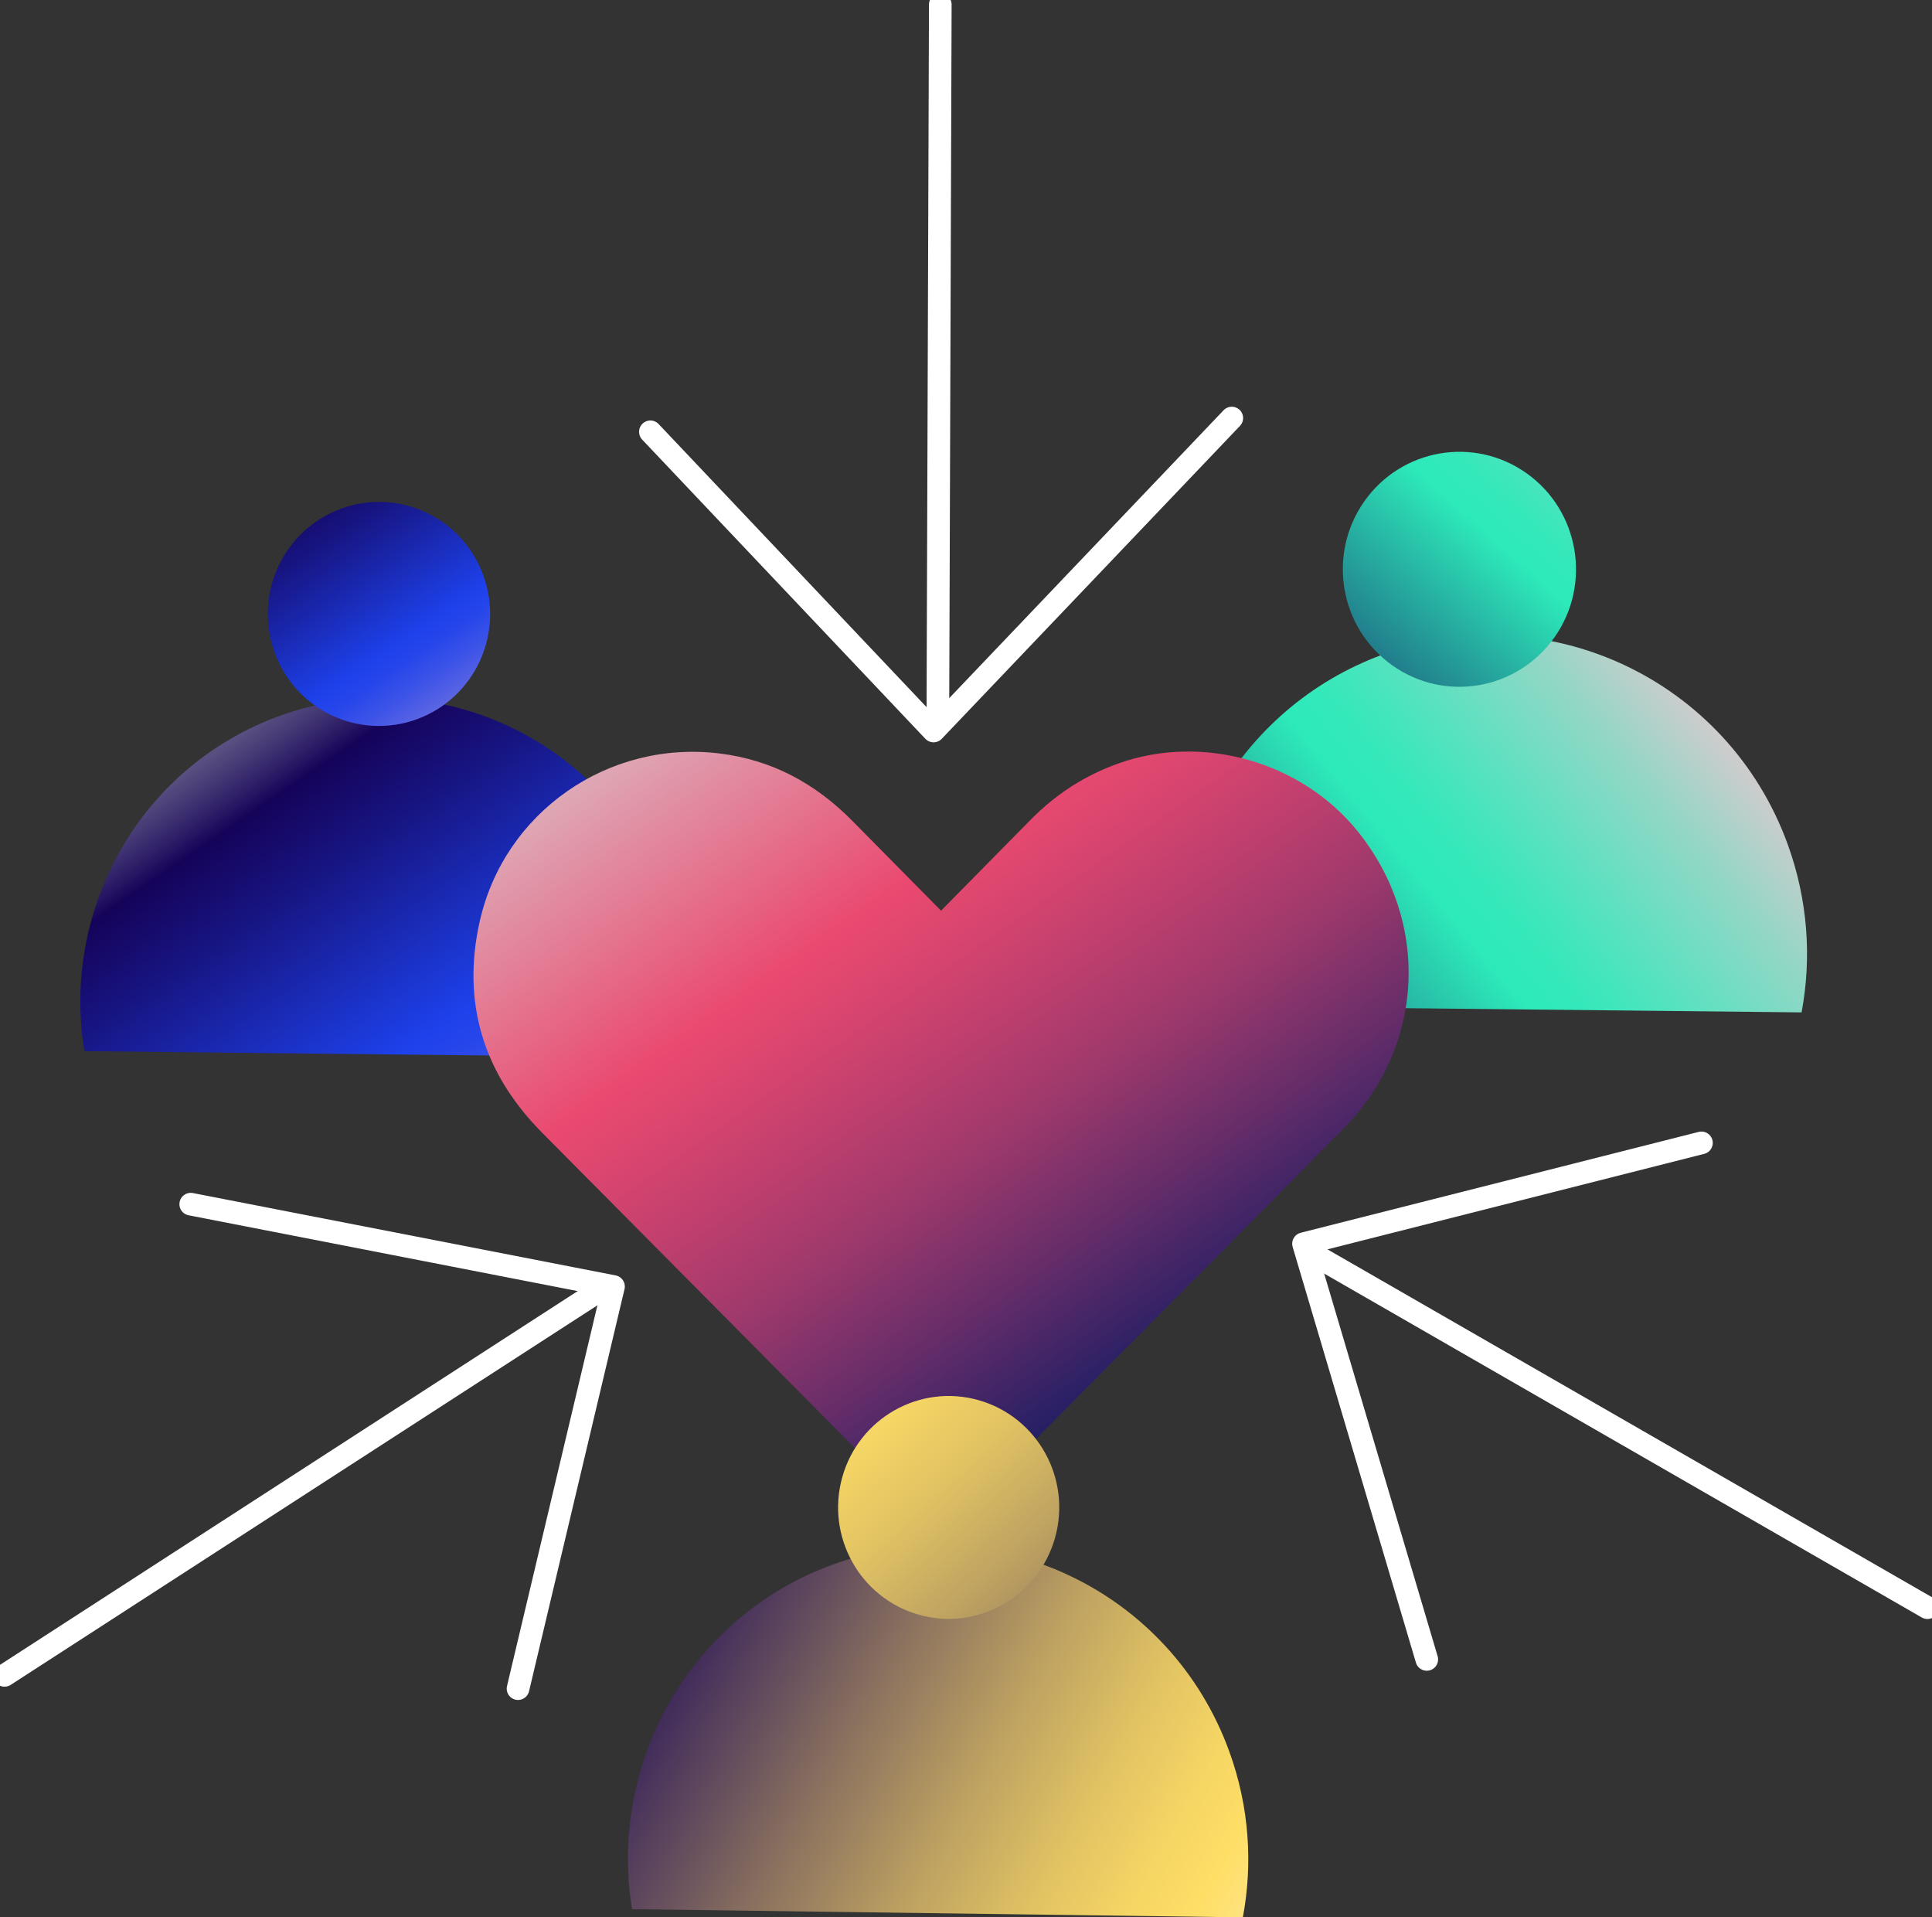 <svg width="128" height="127" viewBox="0 0 128 127" fill="none" xmlns="http://www.w3.org/2000/svg">
<rect x="0" y="0" width="128" height="127" fill="#333333" stroke="none"/>
<g clip-path="url(#clip0_214_1440)">
<path d="M5.593 69.625C4.045 60.268 9.264 50.829 18.431 47.455C28.785 43.639 40.244 48.998 44.031 59.429C45.31 62.953 45.551 66.607 44.908 70.046L5.593 69.625Z" fill="url(#paint0_linear_214_1440)"/>
<path d="M18.19 43.214C19.589 47.062 23.815 49.039 27.639 47.633C31.458 46.224 33.42 41.966 32.025 38.118C30.63 34.27 26.4 32.289 22.581 33.699C18.761 35.108 16.795 39.365 18.194 43.218L18.19 43.214Z" fill="url(#paint1_linear_214_1440)"/>
<path d="M78.123 66.623C76.495 56.808 81.971 46.908 91.584 43.364C102.44 39.361 114.466 44.984 118.439 55.921C119.782 59.619 120.035 63.451 119.36 67.057L78.123 66.623Z" fill="url(#paint2_linear_214_1440)"/>
<path d="M102.995 42.205C105.46 38.697 104.635 33.84 101.154 31.357C97.671 28.874 92.851 29.705 90.386 33.212C87.921 36.721 88.746 41.577 92.228 44.06C95.709 46.544 100.53 45.713 102.995 42.205Z" fill="url(#paint3_linear_214_1440)"/>
<path d="M87.121 83.142L127.698 106.487" stroke="white" stroke-width="1.5" stroke-linecap="round" stroke-linejoin="round"/>
<path d="M94.527 109.914L86.361 82.381L112.725 75.701" stroke="white" stroke-width="1.5" stroke-linecap="round" stroke-linejoin="round"/>
<path d="M62.136 47.378L62.297 0.304" stroke="white" stroke-width="1.5" stroke-linecap="round" stroke-linejoin="round"/>
<path d="M81.609 27.691L61.851 48.419L43.09 28.602" stroke="white" stroke-width="1.5" stroke-linecap="round" stroke-linejoin="round"/>
<path d="M39.62 85.54L0.302 110.971" stroke="white" stroke-width="1.5" stroke-linecap="round" stroke-linejoin="round"/>
<path d="M12.637 79.76L40.646 85.216L34.321 111.85" stroke="white" stroke-width="1.5" stroke-linecap="round" stroke-linejoin="round"/>
<path d="M62.346 60.32C60.323 58.271 58.389 56.314 56.455 54.358C54.015 51.887 51.128 50.327 47.658 49.906C40.308 49.007 33.392 53.782 31.776 61.062C30.578 66.449 32.041 71.124 35.929 75.041C44.55 83.714 53.15 92.403 61.763 101.083C61.935 101.258 62.124 101.42 62.334 101.618C62.531 101.44 62.699 101.298 62.856 101.14C71.573 92.35 80.298 83.572 89.003 74.765C94.399 69.305 94.777 61.05 89.948 55.062C86.213 50.432 79.659 48.585 74.09 50.57C71.867 51.364 69.941 52.612 68.284 54.297C66.338 56.278 64.384 58.25 62.35 60.316L62.346 60.32Z" fill="url(#paint4_linear_214_1440)"/>
<path d="M41.876 126.453C40.3 116.808 45.692 107.098 55.132 103.647C65.795 99.746 77.584 105.3 81.46 116.059C82.771 119.692 83.008 123.46 82.341 127L41.876 126.457V126.453Z" fill="url(#paint5_linear_214_1440)"/>
<path d="M64.846 92.746C60.954 91.637 56.906 93.917 55.804 97.838C54.702 101.76 56.966 105.839 60.858 106.949C64.75 108.058 68.799 105.778 69.9 101.857C71.002 97.936 68.739 93.856 64.846 92.746Z" fill="url(#paint6_linear_214_1440)"/>
</g>
<defs>
<linearGradient id="paint0_linear_214_1440" x1="46.051" y1="95.549" x2="-9.152" y2="14.554" gradientUnits="userSpaceOnUse">
<stop offset="0.13" stop-color="#FCC4D3"/>
<stop offset="0.14" stop-color="#E6B7D5"/>
<stop offset="0.19" stop-color="#9F8DDC"/>
<stop offset="0.24" stop-color="#676CE2"/>
<stop offset="0.28" stop-color="#3E54E7"/>
<stop offset="0.31" stop-color="#2646EA"/>
<stop offset="0.33" stop-color="#1D41EB"/>
<stop offset="0.46" stop-color="#171583"/>
<stop offset="0.52" stop-color="#150359"/>
<stop offset="0.67" stop-color="white" stop-opacity="0.5"/>
</linearGradient>
<linearGradient id="paint1_linear_214_1440" x1="38.056" y1="59.999" x2="2.516" y2="7.521" gradientUnits="userSpaceOnUse">
<stop offset="0.13" stop-color="#FCC4D3"/>
<stop offset="0.14" stop-color="#E6B7D5"/>
<stop offset="0.19" stop-color="#9F8DDC"/>
<stop offset="0.24" stop-color="#676CE2"/>
<stop offset="0.28" stop-color="#3E54E7"/>
<stop offset="0.31" stop-color="#2646EA"/>
<stop offset="0.33" stop-color="#1D41EB"/>
<stop offset="0.46" stop-color="#171583"/>
<stop offset="0.52" stop-color="#150359"/>
<stop offset="0.67" stop-color="white" stop-opacity="0.5"/>
</linearGradient>
<linearGradient id="paint2_linear_214_1440" x1="148.094" y1="18.972" x2="38.61" y2="108.698" gradientUnits="userSpaceOnUse">
<stop offset="0.3" stop-color="#FCC4D3"/>
<stop offset="0.32" stop-color="#CECCCD"/>
<stop offset="0.36" stop-color="#95D6C6"/>
<stop offset="0.4" stop-color="#68DFC1"/>
<stop offset="0.43" stop-color="#47E5BD"/>
<stop offset="0.45" stop-color="#34E8BA"/>
<stop offset="0.47" stop-color="#2DEABA"/>
<stop offset="0.54" stop-color="#249897"/>
<stop offset="0.61" stop-color="#1C4876"/>
<stop offset="0.66" stop-color="#171661"/>
<stop offset="0.68" stop-color="#150359"/>
</linearGradient>
<linearGradient id="paint3_linear_214_1440" x1="134.71" y1="-5.394" x2="57.493" y2="80.842" gradientUnits="userSpaceOnUse">
<stop offset="0.3" stop-color="#FCC4D3"/>
<stop offset="0.32" stop-color="#CECCCD"/>
<stop offset="0.36" stop-color="#95D6C6"/>
<stop offset="0.4" stop-color="#68DFC1"/>
<stop offset="0.43" stop-color="#47E5BD"/>
<stop offset="0.45" stop-color="#34E8BA"/>
<stop offset="0.47" stop-color="#2DEABA"/>
<stop offset="0.54" stop-color="#249897"/>
<stop offset="0.61" stop-color="#1C4876"/>
<stop offset="0.66" stop-color="#171661"/>
<stop offset="0.68" stop-color="#150359"/>
</linearGradient>
<linearGradient id="paint4_linear_214_1440" x1="88.882" y1="102.825" x2="6.83" y2="-14.2" gradientUnits="userSpaceOnUse">
<stop offset="0.1" stop-color="#031864"/>
<stop offset="0.12" stop-color="#201E65"/>
<stop offset="0.19" stop-color="#672D69"/>
<stop offset="0.25" stop-color="#9F396C"/>
<stop offset="0.31" stop-color="#C8416E"/>
<stop offset="0.35" stop-color="#E0476F"/>
<stop offset="0.37" stop-color="#EA4970"/>
<stop offset="0.46" stop-color="#E18DA1"/>
<stop offset="0.53" stop-color="#DBC3C9"/>
<stop offset="0.57" stop-color="#D9D9D9"/>
</linearGradient>
<linearGradient id="paint5_linear_214_1440" x1="98.439" y1="138.881" x2="-7.193" y2="80.722" gradientUnits="userSpaceOnUse">
<stop offset="0.04" stop-color="#FEFDF8"/>
<stop offset="0.19" stop-color="#FEDE65"/>
<stop offset="0.22" stop-color="#F6D664"/>
<stop offset="0.27" stop-color="#E0C263"/>
<stop offset="0.33" stop-color="#BDA161"/>
<stop offset="0.4" stop-color="#8C735F"/>
<stop offset="0.48" stop-color="#4F395C"/>
<stop offset="0.55" stop-color="#150359"/>
</linearGradient>
<linearGradient id="paint6_linear_214_1440" x1="41.11" y1="75.894" x2="118.815" y2="160.493" gradientUnits="userSpaceOnUse">
<stop offset="0.04" stop-color="#FEFDF8"/>
<stop offset="0.19" stop-color="#FEDE65"/>
<stop offset="0.22" stop-color="#F6D664"/>
<stop offset="0.27" stop-color="#E0C263"/>
<stop offset="0.33" stop-color="#BDA161"/>
<stop offset="0.4" stop-color="#8C735F"/>
<stop offset="0.48" stop-color="#4F395C"/>
<stop offset="0.55" stop-color="#150359"/>
</linearGradient>
<clipPath id="clip0_214_1440">
<rect width="128" height="127" fill="white"/>
</clipPath>
</defs>
</svg>
